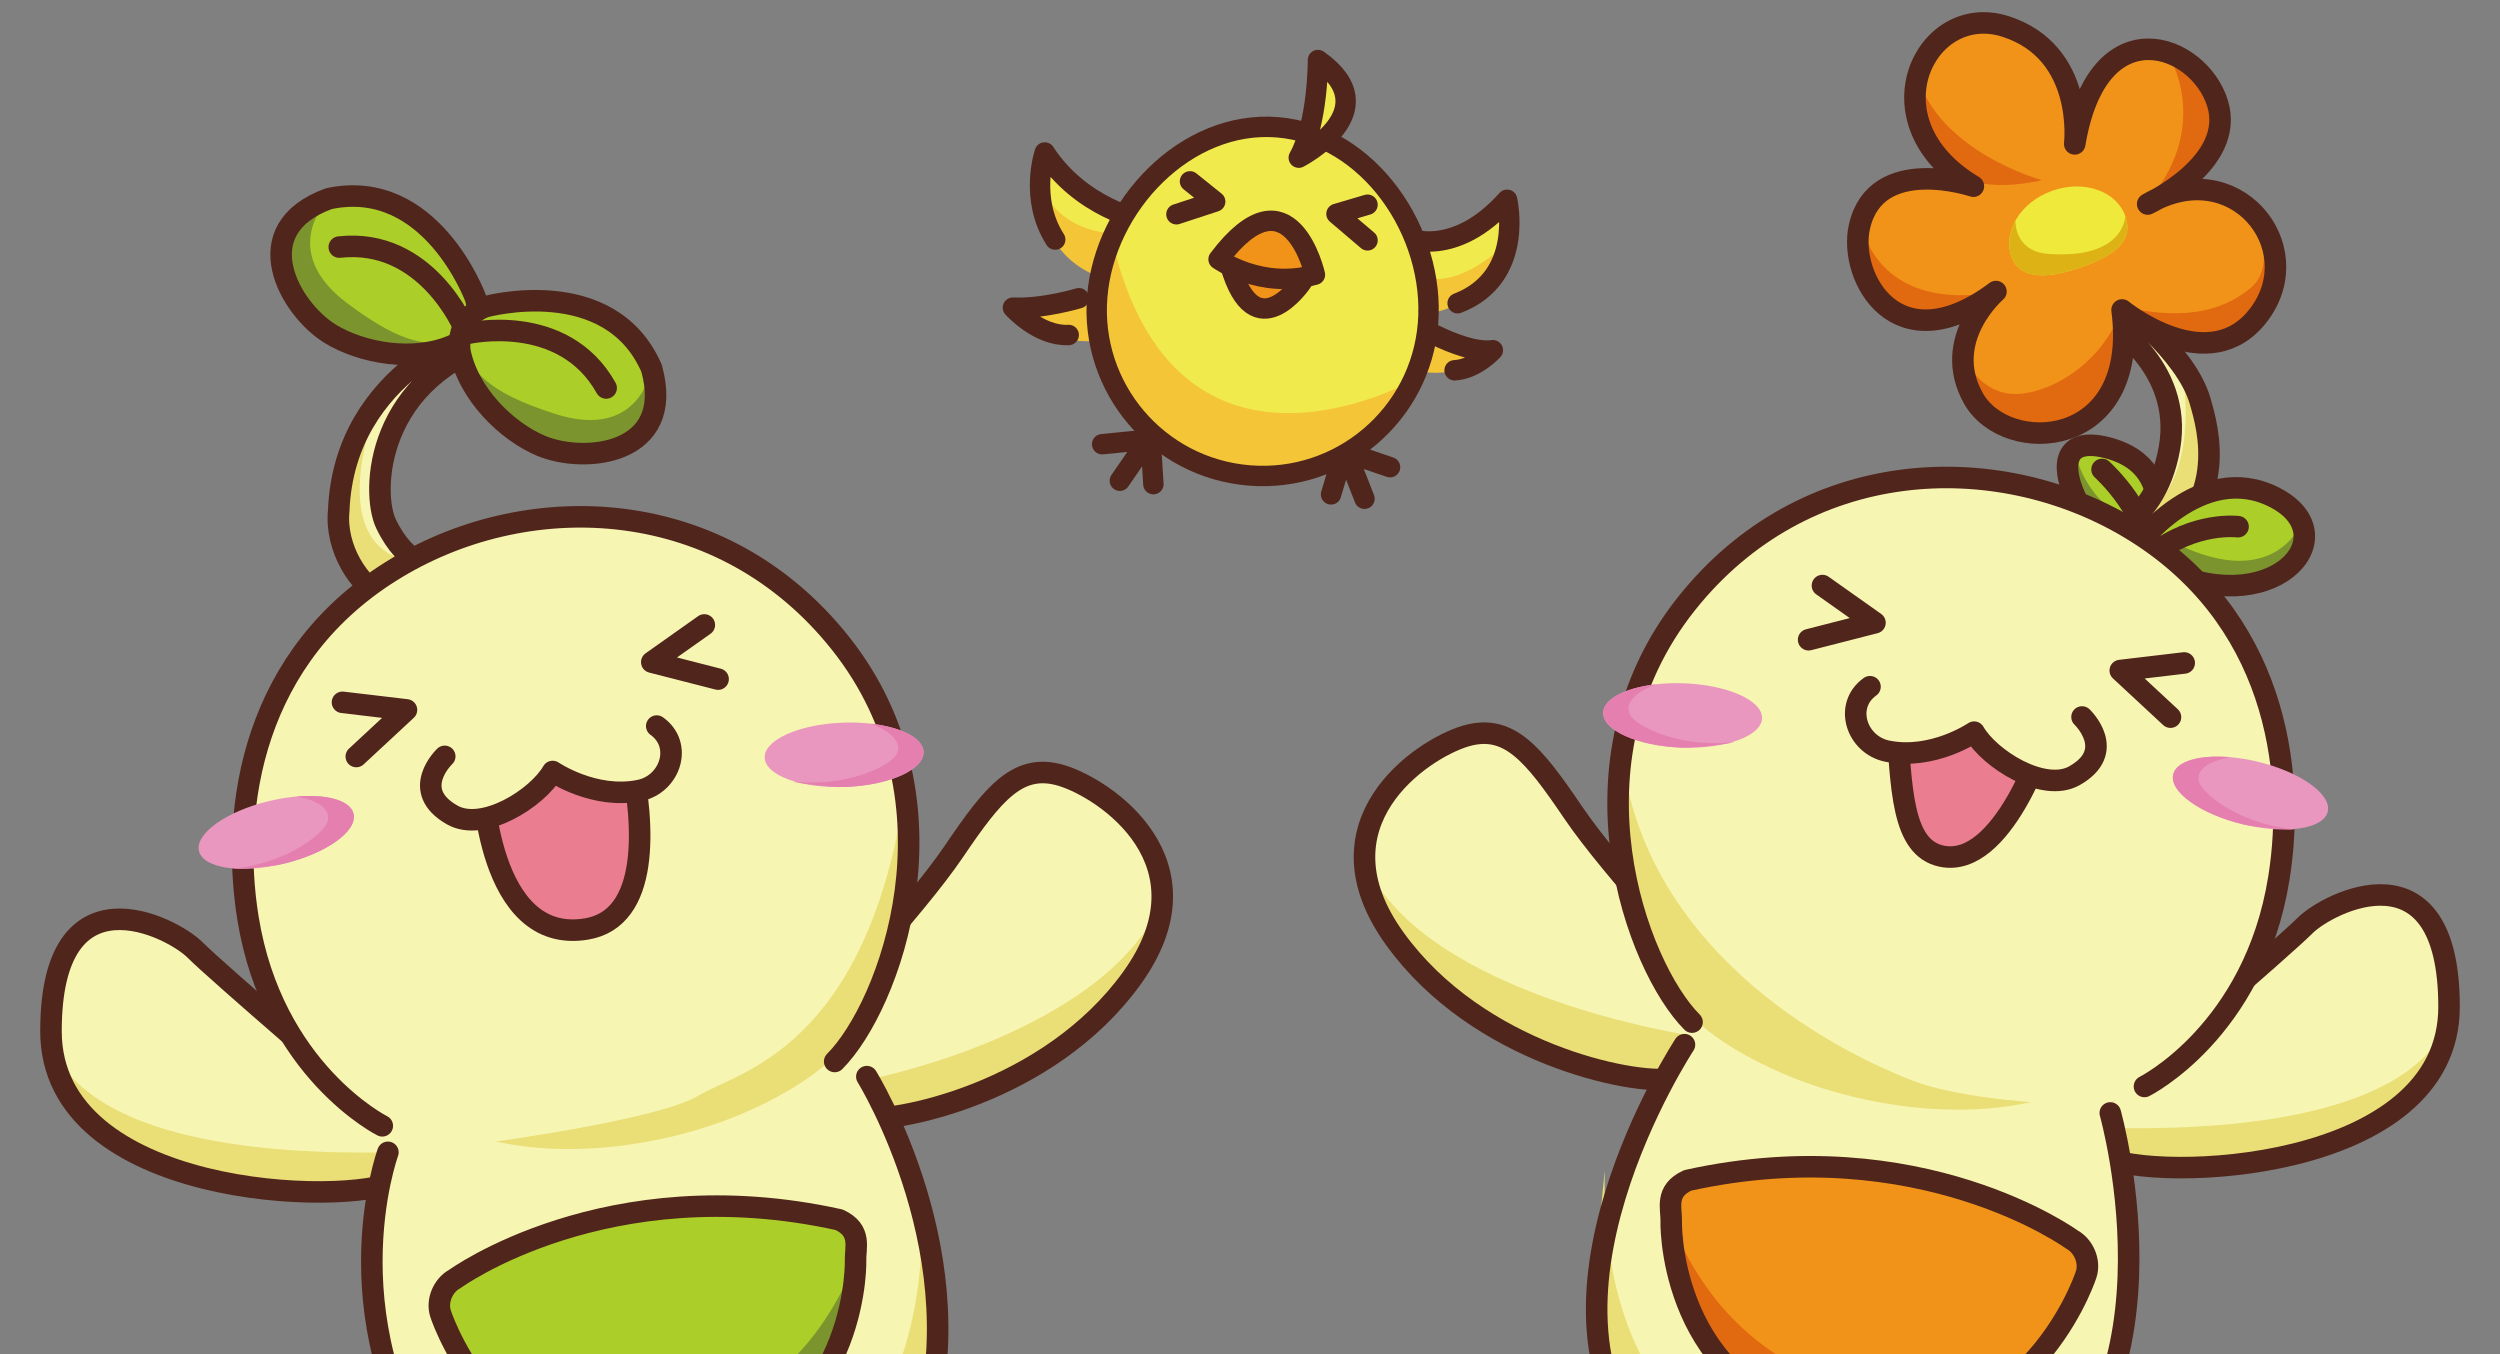 <?xml version="1.0" encoding="utf-8"?>
<!-- Generator: Adobe Illustrator 16.0.4, SVG Export Plug-In . SVG Version: 6.00 Build 0)  -->
<!DOCTYPE svg PUBLIC "-//W3C//DTD SVG 1.0//EN" "http://www.w3.org/TR/2001/REC-SVG-20010904/DTD/svg10.dtd">
<svg version="1.0" id="レイヤー_1" xmlns="http://www.w3.org/2000/svg" xmlns:xlink="http://www.w3.org/1999/xlink" x="0px"
	 y="0px" width="240px" height="130px" viewBox="0 0 240 130" enable-background="new 0 0 240 130" xml:space="preserve">
<rect x="0" y="0" width="240" height="130" fill="#808080" stroke="none"/>
<g>
	<defs>
		<rect id="SVGID_1_" x="0" y="0" width="240" height="130"/>
	</defs>
	<clipPath id="SVGID_2_">
		<use xlink:href="#SVGID_1_"  overflow="visible"/>
	</clipPath>
	<g clip-path="url(#SVGID_2_)">
		<g>
			<path fill="#F7F5B2" d="M43.545,140.165c0,0-4.785,28.999,4.797,38.327c9.582,9.332,18.022-1.205,17.597-8.004
				c-0.425-6.801-2.591-15.793-10.893-29.549"/>
			<path fill="#F7F5B2" d="M88.595,133.798c0,0,13.274,26.223,6.939,38.004c-6.338,11.779-17.553,4.262-19.193-2.351
				c-1.636-6.614-2.271-15.842,1.517-31.454"/>
			<path fill="#EADE76" d="M83.978,178.287c-3.211,1.061,8.527-0.855,11.557-6.484c6.335-11.781-7.068-38.545-7.068-38.545
				l-4.969,8.278C83.498,141.536,102.477,172.177,83.978,178.287"/>
			<path fill="none" stroke="#50251C" stroke-width="2.067" stroke-linecap="round" stroke-linejoin="round" d="M88.595,133.798
				c0,0,13.274,26.223,6.939,38.004c-6.338,11.779-17.553,4.262-19.193-2.351c-1.636-6.614-2.271-15.842,1.517-31.454"/>
			<path fill="#F7F5B2" d="M78.495,97.175c0,0,9.267-9.815,13.084-15.447c3.814-5.631,6.178-8.543,10.357-7.271
				c4.18,1.275,14.72,8.361,6.724,19.445c-7.996,11.09-22.895,13.994-26.35,13.447l-3.815-2.905V97.175z"/>
			<path fill="#EADE76" d="M111.407,86.845c0,0-0.489,14.723-26.5,20.609l-1.798-3.76C83.109,103.695,105.518,99.441,111.407,86.845
				"/>
			<path fill="none" stroke="#50251C" stroke-width="2.067" stroke-linecap="round" stroke-linejoin="round" d="M78.495,97.175
				c0,0,9.267-9.815,13.084-15.447c3.814-5.631,6.178-8.543,10.357-7.271c4.18,1.275,14.72,8.361,6.724,19.445
				c-7.996,11.09-22.895,13.994-26.35,13.447l-3.815-2.905V97.175z"/>
			<path fill="#F7F5B2" d="M34.88,105.355c0,0-13.993-11.995-16.174-14.178C16.524,88.996,4.894,83,4.894,98.991
				c0,15.995,28.35,16.901,33.259,14.356l1.451-4.904L34.88,105.355z"/>
			<path fill="#EADE76" d="M36.323,114.162c0,0-18.154,0.819-24.533-3.922c-6.381-4.742-6.872-9.488-6.872-10.799
				c0,0,0.165,11.781,32.323,11.183C37.241,110.624,36.49,113.019,36.323,114.162"/>
			<path fill="#EADE76" d="M48.589,146.994c0,0,6.931,4.098,12.298,4.197c0,0,12.398,24.596-2.048,30.747
				C58.839,181.938,70.16,167.587,48.589,146.994"/>
			<path fill="none" stroke="#50251C" stroke-width="2.067" stroke-linecap="round" stroke-linejoin="round" d="M34.88,105.355
				c0,0-13.993-11.995-16.174-14.178C16.524,88.996,4.894,83,4.894,98.991c0,15.995,28.35,16.901,33.259,14.356l1.451-4.904
				L34.88,105.355z"/>
			<path fill="none" stroke="#50251C" stroke-width="2.067" stroke-linecap="round" stroke-linejoin="round" d="M43.545,140.165
				c0,0-4.785,28.999,4.797,38.327c9.582,9.332,18.022-1.205,17.597-8.004c-0.425-6.801-2.591-15.793-10.893-29.549"/>
			<path fill="#F7F5B2" d="M88.306,138.973l-5.634,5.266c0,0-11.086,9.999-30.529,4.911c-4.726-0.729-9.812-6.182-9.812-6.182
				c-11.448-15.447-5.025-35.514-5.025-35.514l1.391-3.011l40.89-6.36l3.632,5.272c0,0,10.905,17.624,5.089,35.07"/>
			<path fill="#F7F5B2" d="M46.508,31.39c0,0-13.445,3.999-13.99,17.628c-0.365,3.634,1.998,7.27,4.362,8.359l4.905-2.906
				c0,0-2.728,0-4.725-4.182c-1.447-3.023-1.09-14.174,11.452-17.808L46.508,31.39z"/>
			<path fill="#EADE76" d="M36.161,38.918c0,0-7.361,9.326-0.818,17.666l4.091-2.78C39.433,53.803,31.09,53.639,36.161,38.918"/>
			<path fill="none" stroke="#50251C" stroke-width="2.067" stroke-linecap="round" stroke-linejoin="round" d="M46.508,31.39
				c0,0-13.445,3.999-13.99,17.628c-0.365,3.634,1.998,7.27,4.362,8.359l4.905-2.906c0,0-2.728,0-4.725-4.182
				c-1.447-3.023-1.09-14.174,11.452-17.808L46.508,31.39z"/>
			<path fill="#F7F5B2" d="M36.699,108.078c0,0-10.542-5.269-12.901-19.99c-1.686-10.48,0.363-25.26,14.355-33.617
				c12.896-7.709,31.257-6.907,42.521,7.269c12.107,15.229,4.727,34.891-0.545,40.163"/>
			<path fill="#EB7D91" d="M46.331,74.82c0,0,0.362,15.993,9.996,14.359c6.008-1.021,5.63-9.814,4.178-16.537L46.331,74.82z"/>
			<path fill="none" stroke="#50251C" stroke-width="2.067" stroke-linecap="round" stroke-linejoin="round" d="M46.331,74.82
				c0,0,0.362,15.993,9.996,14.359c6.008-1.021,5.63-9.814,4.178-16.537L46.331,74.82z"/>
			<path fill="#ACCE29" d="M43.642,122.794c0,0,14.576-10.637,36.912-5.698c2.213,1.022,1.539,2.678,1.578,3.948
				c0.041,1.271-0.371,17.285-17.022,19.622c-16.655,2.339-22.415-13.3-22.817-14.56S42.568,123.372,43.642,122.794"/>
			<path fill="#7B942D" d="M82.132,121.044c0.468-1.18-0.371,17.285-17.022,19.622c-5.066,0.325-10.792-0.002-13.246-2.456
				C51.864,138.21,73.959,141.671,82.132,121.044"/>
			<path fill="#F7F5B2" d="M42.695,72.611c0,0-3.455,3.271,0.727,5.631c2.973,1.68,8.176-1.635,9.633-4.178
				c0,0,3.995,2.725,8.359,1.817c2.932-0.611,4.178-4.365,1.633-6.179"/>
			<path fill="none" stroke="#50251C" stroke-width="2.067" stroke-linecap="round" stroke-linejoin="round" d="M42.695,72.611
				c0,0-3.455,3.271,0.727,5.631c2.973,1.68,8.176-1.635,9.633-4.178c0,0,3.995,2.725,8.359,1.817
				c2.932-0.611,4.178-4.365,1.633-6.179"/>
			<path fill="none" stroke="#50251C" stroke-width="2.067" stroke-linecap="round" stroke-linejoin="round" d="M43.642,122.794
				c0,0,14.576-10.637,36.912-5.698c2.213,1.022,1.539,2.678,1.578,3.948c0.041,1.271-0.371,17.285-17.022,19.622
				c-16.655,2.339-22.415-13.3-22.817-14.56S42.568,123.372,43.642,122.794z"/>
			<path fill="#ACCE29" d="M45.65,28.61c0,0-4.262-11.627-14.077-9.538c-8.119,2.948-3.753,10.569,0.101,12.955
				c3.007,1.861,8.128,2.822,11.98,1.049C46,31.681,45.969,29.712,45.65,28.61"/>
			<path fill="#7B942D" d="M43.654,33.076c-3.853,1.772-8.974,0.812-11.98-1.049c-3.854-2.386-8.22-10.007-0.101-12.955
				c0,0-5.091,4.943,1.838,10.1C39.182,33.464,40.899,32.828,43.654,33.076"/>
			<path fill="none" stroke="#50251C" stroke-width="2.067" stroke-linecap="round" stroke-linejoin="round" d="M44.587,31.551
				c0,0-3.614-8.766-12.017-7.832"/>
			<path fill="none" stroke="#50251C" stroke-width="2.067" stroke-linecap="round" stroke-linejoin="round" d="M45.65,28.61
				c0,0-4.262-11.627-14.077-9.538c-8.119,2.948-3.753,10.569,0.101,12.955c3.007,1.861,8.128,2.822,11.98,1.049
				C46,31.681,45.969,29.712,45.65,28.61z"/>
			<path fill="#ACCE29" d="M46.609,29.443c0,0,11.94-3.29,15.941,5.913c2.322,8.319-6.418,9.195-10.596,7.446
				c-3.265-1.364-7.021-4.972-7.817-9.14C43.91,30.944,45.526,29.824,46.609,29.443"/>
			<path fill="#7B942D" d="M44.137,33.662c0.797,4.168,4.553,7.776,7.817,9.14c4.178,1.75,12.918,0.874,10.596-7.446
				c0,0-1.058,7.019-9.284,4.372C46.421,37.528,45.937,35.759,44.137,33.662"/>
			<path fill="none" stroke="#50251C" stroke-width="2.067" stroke-linecap="round" stroke-linejoin="round" d="M44.837,32.017
				c0,0,9.23-2.153,13.354,5.229"/>
			<path fill="none" stroke="#50251C" stroke-width="2.067" stroke-linecap="round" stroke-linejoin="round" d="M46.609,29.443
				c0,0,11.94-3.29,15.941,5.913c2.322,8.319-6.418,9.195-10.596,7.446c-3.265-1.364-7.021-4.972-7.817-9.14
				C43.91,30.944,45.526,29.824,46.609,29.443z"/>
			<path fill="#EADE76" d="M88.503,116.127c0,0,1.126,10.601,1.149,16.193c0.026,8.222-6.544,11.778-8.835,13.249
				c-2.291,1.476-11.029,6.99-19.619,5.791c-15.011-2.098-17.588-6.42-20.644-11.922c0,0,14.682,12.918,37.318,2.043
				C83.97,138.55,88.831,129.542,88.503,116.127"/>
			<path fill="none" stroke="#50251C" stroke-width="2.067" stroke-linecap="round" stroke-linejoin="round" d="M88.306,138.426
				c5.816-17.446-5.089-35.07-5.089-35.07"/>
			<path fill="none" stroke="#50251C" stroke-width="2.067" stroke-linecap="round" stroke-linejoin="round" d="M53.912,149.705
				c0,0,13.248,4.748,25.834-3.643"/>
			<path fill="#EADE76" d="M86.868,76.047c0,0,0.657,3.601,0.495,6.382c-0.167,2.779-1.963,11.775-4.254,15.373
				c-2.291,3.602-5.758,6.449-11.615,9.003c-6.378,2.778-15.705,4.579-23.883,2.778c0,0,15.703-2.129,19.466-4.416
				C70.838,102.876,83.109,100.751,86.868,76.047"/>
			<path fill="none" stroke="#50251C" stroke-width="2.067" stroke-linecap="round" stroke-linejoin="round" d="M36.699,108.078
				c0,0-10.542-5.269-12.901-19.99c-1.686-10.48,0.363-25.26,14.355-33.617c12.896-7.709,31.257-6.907,42.521,7.269
				c12.107,15.229,4.727,34.891-0.545,40.163"/>
			<path fill="#E997BE" d="M33.94,78.117c0.4,1.659-2.596,3.807-6.691,4.799c-4.102,0.988-7.745,0.444-8.147-1.213
				c-0.398-1.656,2.596-3.805,6.696-4.793C29.889,75.917,33.542,76.459,33.94,78.117"/>
			<path fill="#E997BE" d="M88.664,72.179c0.062,1.706-3.301,3.215-7.514,3.369s-7.675-1.104-7.741-2.811
				c-0.061-1.705,3.304-3.212,7.52-3.363C85.138,69.219,88.602,70.477,88.664,72.179"/>
			<path fill="#E47FAF" d="M76.403,75.056c-1.357-0.125,2.963,0.558,4.747,0.492c4.213-0.154,7.576-1.663,7.514-3.369
				c-0.048-1.322-2.152-2.375-5.062-2.709c0,0,3.429,1.18,2.449,2.982C85.529,73.415,81.641,75.535,76.403,75.056"/>
			<path fill="#E47FAF" d="M22.498,83.38c-1.355,0.146,3.015-0.049,4.751-0.465c4.096-0.992,7.092-3.139,6.691-4.799
				c-0.313-1.289-2.582-1.903-5.501-1.648c0,0,3.599,0.475,2.995,2.434C31.11,79.951,27.727,82.806,22.498,83.38"/>
			<path fill="none" stroke="#50251C" stroke-width="2.067" stroke-linecap="round" stroke-linejoin="round" d="M43.421,143.88
				c-12.359-16.359-6.181-33.257-6.181-33.257"/>
			<polyline fill="none" stroke="#50251C" stroke-width="2.067" stroke-linecap="round" stroke-linejoin="round" points="
				32.879,67.423 39.022,68.15 34.204,72.626 			"/>
			<polyline fill="none" stroke="#50251C" stroke-width="2.067" stroke-linecap="round" stroke-linejoin="round" points="
				67.615,59.995 62.57,63.564 68.937,65.194 			"/>
		</g>
		<g>
			<path fill="#ACCE29" d="M206.009,54.092c0,0,4.312-9.128-3.795-11.133C194.109,40.954,200.981,53.725,206.009,54.092"/>
			<path fill="none" stroke="#50251C" stroke-width="2.067" stroke-linecap="round" stroke-linejoin="round" d="M201.797,45.068
				c0,0,5.158,4.694,3.98,8.622"/>
			<path fill="#7B942D" d="M199.155,43.194c0,0-2.097,6.677,5.99,10.249l0.479-2.763C205.624,50.68,200.342,48.918,199.155,43.194"
				/>
			<path fill="none" stroke="#50251C" stroke-width="2.067" stroke-linecap="round" stroke-linejoin="round" d="M206.009,54.092
				c0,0,4.312-9.128-3.795-11.133C194.109,40.954,200.981,53.725,206.009,54.092z"/>
			<path fill="#F7F5B2" d="M203.344,28.976c0,0,6.491,4.79,7.858,9.496c0.776,2.658,3.039,10.335-5.425,15.218l-5.242-1.573
				c0,0,6.329-1.1,7.733-9.102c1.4-8.002-6.167-12.271-6.167-12.271l-2.178-1.795l2.097-2.228L203.344,28.976z"/>
			<path fill="#EADE76" d="M209.455,35.281c0,0,6.685,7.641-0.868,18.139l-5.379-2.319
				C203.208,51.101,211.687,49.245,209.455,35.281"/>
			<path fill="none" stroke="#50251C" stroke-width="2.067" stroke-linecap="round" stroke-linejoin="round" d="M203.344,28.976
				c0,0,6.491,4.79,7.858,9.496c0.776,2.658,3.039,10.335-5.425,15.218l-5.242-1.573c0,0,6.329-1.1,7.733-9.102
				c1.4-8.002-6.167-12.271-6.167-12.271l-2.178-1.795l2.097-2.228L203.344,28.976z"/>
			<path fill="#ACCE29" d="M204.965,52.588c0,0,6.274-8.535,13.438-4.816c7.165,3.722-0.371,12.169-11.264,6.612L204.965,52.588z"/>
			<path fill="#7B942D" d="M205.778,53.69c0,0,7.272,4.502,13.018,1.206c1.947-0.911,2.454-3.486,2.075-4.568
				c0,0-2.923,7.399-14.036,0.717L205.778,53.69z"/>
			<path fill="none" stroke="#50251C" stroke-width="2.067" stroke-linecap="round" stroke-linejoin="round" d="M204.965,52.588
				c0,0,6.274-8.535,13.438-4.816c7.165,3.722-0.371,12.169-11.264,6.612L204.965,52.588z"/>
			<path fill="none" stroke="#50251C" stroke-width="2.067" stroke-linecap="round" stroke-linejoin="round" d="M214.853,50.562
				c0,0-4.125-0.526-8.222,2.669"/>
			<path fill="#F19319" d="M203.719,29.757c0,0,8.41,6.868,13.197,0.363c4.789-6.503-2.452-15.386-10.738-10.534
				c0,0,8.479-3.906,6.708-9.659c-1.766-5.756-11.491-9.393-13.712,3.887c0,0,1.063-8.804-6.646-11.274
				c-7.708-2.471-13.428,9.158-3.084,15.335c0,0-9.368-3.167-10.943,3.912c-1.071,4.824,3.574,13.365,13.11,6.201
				c0,0-5.331,4.573-2.175,10.233C192.59,43.885,205.481,43.213,203.719,29.757"/>
			<path fill="#EEE93A" d="M193.097,24.626c0.863,2.405,3.842,2.05,6.856,0.97c3.02-1.079,4.926-2.466,4.071-4.87
				c-0.862-2.409-4.007-3.485-7.021-2.409C193.987,19.394,192.239,22.22,193.097,24.626"/>
			<path fill="#DCB215" d="M204.025,20.726c0.854,2.404-1.052,3.791-4.071,4.87c-3.015,1.08-5.993,1.435-6.856-0.97
				c-0.406-1.135-0.23-2.365,0.385-3.461c0,0-0.163,2.966,3.149,3.21C204.006,24.911,204.025,20.726,204.025,20.726"/>
			<path fill="#E1690F" d="M178.612,21.437c0,0-1.14,15.136,13,6.551C191.612,27.988,181.068,30.646,178.612,21.437"/>
			<path fill="#E1690F" d="M203.6,29.875c0,0,1.945,11.216-7.387,11.905c-9.337,0.687-7.72-8.814-7.72-8.814s0.155,3.725,3.83,4.721
				C195.287,38.489,201.445,35.756,203.6,29.875"/>
			<path fill="#E1690F" d="M203.924,29.447c0,0,5.689,4.814,9.366,3.471c3.679-1.338,7.833-6.691,3.18-12.228
				c0,0,2.136,4.735-0.306,6.86C213.985,29.447,210.304,30.99,203.924,29.447"/>
			<path fill="#E1690F" d="M184.006,7.075c0,0-2.186,13.295,12.038,10.225C196.044,17.3,186,14.572,184.006,7.075"/>
			<path fill="#E1690F" d="M205.811,19.747c0,0,15.46-7.414,2.393-14.422C208.204,5.325,212.575,12.325,205.811,19.747"/>
			<path fill="none" stroke="#50251C" stroke-width="2.067" stroke-linecap="round" stroke-linejoin="round" d="M203.719,29.757
				c0,0,8.41,6.868,13.197,0.363c4.789-6.503-2.452-15.386-10.738-10.534c0,0,8.479-3.906,6.708-9.659
				c-1.766-5.756-11.491-9.393-13.712,3.887c0,0,1.063-8.804-6.646-11.274c-7.708-2.471-13.428,9.158-3.084,15.335
				c0,0-9.368-3.167-10.943,3.912c-1.071,4.824,3.574,13.365,13.11,6.201c0,0-5.331,4.573-2.175,10.233
				C192.59,43.885,205.481,43.213,203.719,29.757z"/>
			<path fill="#F7F5B2" d="M158.463,135.459c0,0-12.146,26.771-5.312,38.263c6.832,11.5,17.718,3.51,19.073-3.166
				c1.352-6.678,1.595-15.924-2.858-31.361"/>
			<path fill="#EADE76" d="M164.974,179.71c3.253,0.922-8.554-0.492-11.822-5.988c-6.834-11.492,5.416-38.809,5.416-38.809
				l5.314,8.059C163.882,142.972,146.232,174.396,164.974,179.71"/>
			<path fill="none" stroke="#50251C" stroke-width="2.067" stroke-linecap="round" stroke-linejoin="round" d="M158.463,135.459
				c0,0-12.146,26.771-5.312,38.263c6.832,11.5,17.718,3.51,19.073-3.166c1.352-6.678,1.595-15.924-2.858-31.361"/>
			<path fill="#F7F5B2" d="M195.294,140.89c0,0,3.129,29.223-6.963,37.995c-10.093,8.772-17.927-2.225-17.114-8.987
				c0.807-6.766,3.476-15.623,12.546-28.885"/>
			<path fill="#EADE76" d="M193.979,143.161c0,0-8.401,3.226-13.768,3.022c0,0-18.111,28.293-2.555,35.55
				C177.657,181.733,171.278,162.506,193.979,143.161"/>
			<path fill="none" stroke="#50251C" stroke-width="2.067" stroke-linecap="round" stroke-linejoin="round" d="M195.294,140.89
				c0,0,3.129,29.223-6.963,37.995c-10.093,8.772-17.927-2.225-17.114-8.987c0.807-6.766,3.476-15.623,12.546-28.885"/>
			<path fill="#F7F5B2" d="M205.125,103.017c0,0,13.991-11.993,16.175-14.176c2.18-2.179,13.809-8.178,13.809,7.816
				c0,15.99-28.35,16.899-33.255,14.357l-1.454-4.908L205.125,103.017z"/>
			<path fill="#EADE76" d="M203.679,111.828c0,0,18.154,0.818,24.537-3.922c6.379-4.748,6.87-9.491,6.87-10.8
				c0,0-0.167,11.778-32.326,11.182C202.76,108.288,203.515,110.683,203.679,111.828"/>
			<path fill="none" stroke="#50251C" stroke-width="2.067" stroke-linecap="round" stroke-linejoin="round" d="M205.125,103.017
				c0,0,13.991-11.993,16.175-14.176c2.18-2.179,13.809-8.178,13.809,7.816c0,15.99-28.35,16.899-33.255,14.357l-1.454-4.908
				L205.125,103.017z"/>
			<path fill="#F7F5B2" d="M164.077,93.396c0,0-9.272-9.813-13.089-15.447c-3.816-5.633-6.178-8.539-10.357-7.268
				c-4.178,1.273-14.72,8.361-6.724,19.443c7.996,11.088,22.897,13.995,26.35,13.447l3.82-2.906V93.396z"/>
			<path fill="#EADE76" d="M131.16,83.067c0,0,1.138,15.958,27.548,20.861l3.584-4.526C162.292,99.402,137.048,95.664,131.16,83.067
				"/>
			<path fill="none" stroke="#50251C" stroke-width="2.067" stroke-linecap="round" stroke-linejoin="round" d="M164.077,93.396
				c0,0-9.272-9.813-13.089-15.447c-3.816-5.633-6.178-8.539-10.357-7.268c-4.178,1.273-14.72,8.361-6.724,19.443
				c7.996,11.088,22.897,13.995,26.35,13.447l3.82-2.906V93.396z"/>
			<path fill="#F7F5B2" d="M154.262,135.193l5.631,5.272c0,0,11.085,9.993,30.531,4.905c4.725-0.727,9.813-6.18,9.813-6.18
				c9.211-14.517,2.349-32.348,2.349-32.348l1.284-6.178l-40.885-6.363l-1.276,5.986c0,0-13.376,14.957-7.447,34.36"/>
			<path fill="#F7F5B2" d="M205.869,104.3c0,0,10.539-5.268,12.902-19.992c1.686-10.482-0.361-25.257-14.351-33.619
				c-12.901-7.701-31.261-6.904-42.527,7.273c-12.106,15.226-4.958,35.132,0.543,40.161
				C167.761,102.984,188.319,113.925,205.869,104.3"/>
			<path fill="#EADE76" d="M155.697,72.271c0,0-0.654,3.598-0.491,6.379c0.167,2.781,1.964,11.779,4.254,15.377
				c2.292,3.6,5.758,6.447,11.615,8.999c6.377,2.778,15.703,4.58,23.883,2.778c0,0-7.252-0.465-11.352-2.066
				C172.476,99.402,157.574,89.214,155.697,72.271"/>
			<path fill="none" stroke="#50251C" stroke-width="2.067" stroke-linecap="round" stroke-linejoin="round" d="M205.869,104.3
				c0,0,10.539-5.268,12.902-19.992c1.686-10.482-0.361-25.257-14.351-33.619c-12.901-7.701-31.261-6.904-42.527,7.273
				c-12.106,15.226-4.726,34.888,0.543,40.161"/>
			<path fill="#EB7D91" d="M196.241,71.045c0,0-3.944,12.364-9.836,11.149c-3.87-0.802-3.87-6.587-4.341-13.33L196.241,71.045z"/>
			<path fill="none" stroke="#50251C" stroke-width="2.067" stroke-linecap="round" stroke-linejoin="round" d="M196.241,71.045
				c0,0-3.944,12.364-9.836,11.149c-3.87-0.802-3.87-6.587-4.341-13.33L196.241,71.045z"/>
			<path fill="#F19319" d="M198.926,119.011c0,0-14.579-10.633-36.912-5.693c-2.217,1.021-1.541,2.68-1.575,3.951
				c-0.045,1.27,0.364,17.282,17.021,19.619c16.655,2.34,22.415-13.301,22.817-14.561
				C200.681,121.068,199.999,119.595,198.926,119.011"/>
			<path fill="#E1690F" d="M160.439,117.269c-0.473-1.184,0.364,17.282,17.021,19.619c5.065,0.325,10.791-0.004,13.243-2.457
				C190.703,134.431,168.607,137.892,160.439,117.269"/>
			<path fill="#F7F5B2" d="M199.875,68.83c0,0,3.452,3.275-0.728,5.638c-2.975,1.678-8.178-1.638-9.632-4.181
				c0,0-3.998,2.725-8.36,1.818c-2.932-0.614-4.177-4.363-1.636-6.18"/>
			<path fill="none" stroke="#50251C" stroke-width="2.067" stroke-linecap="round" stroke-linejoin="round" d="M199.875,68.83
				c0,0,3.452,3.275-0.728,5.638c-2.975,1.678-8.178-1.638-9.632-4.181c0,0-3.998,2.725-8.36,1.818
				c-2.932-0.614-4.177-4.363-1.636-6.18"/>
			<path fill="none" stroke="#50251C" stroke-width="2.067" stroke-linecap="round" stroke-linejoin="round" d="M198.926,119.011
				c0,0-14.579-10.633-36.912-5.693c-2.217,1.021-1.541,2.68-1.575,3.951c-0.045,1.27,0.364,17.282,17.021,19.619
				c16.655,2.34,22.415-13.301,22.817-14.561C200.681,121.068,199.999,119.595,198.926,119.011z"/>
			<path fill="#EADE76" d="M154.061,112.347c0,0-1.124,10.602-1.141,16.197c-0.031,8.221,6.539,11.775,8.831,13.248
				c2.286,1.473,10.984,4.982,19.616,5.791c9.218,0.861,17.591-6.42,20.646-11.922c0,0-14.684,12.916-37.32,2.041
				C158.599,134.775,153.736,125.762,154.061,112.347"/>
			<path fill="none" stroke="#50251C" stroke-width="2.067" stroke-linecap="round" stroke-linejoin="round" d="M158.708,140.145
				c-13.771-14.337,3.002-39.856,3.002-39.856"/>
			<path fill="none" stroke="#50251C" stroke-width="2.067" stroke-linecap="round" stroke-linejoin="round" d="M184.548,147.122
				c0,0-10.375,3.021-20.562-3.961"/>
			<path fill="#E997BE" d="M208.63,74.339c-0.404,1.658,2.599,3.806,6.691,4.797c4.098,0.986,7.741,0.447,8.144-1.211
				c0.4-1.658-2.597-3.804-6.693-4.795C212.675,72.14,209.029,72.679,208.63,74.339"/>
			<path fill="#E997BE" d="M153.903,68.405c-0.062,1.702,3.304,3.21,7.514,3.366c4.211,0.152,7.677-1.104,7.741-2.811
				c0.062-1.705-3.302-3.211-7.515-3.365S153.964,66.7,153.903,68.405"/>
			<path fill="#E47FAF" d="M166.166,71.276c1.355-0.122-2.967,0.56-4.749,0.495c-4.21-0.156-7.576-1.664-7.514-3.366
				c0.048-1.323,2.151-2.38,5.063-2.712c0,0-3.431,1.18-2.453,2.979C157.042,69.634,160.927,71.758,166.166,71.276"/>
			<path fill="#E47FAF" d="M220.07,79.602c1.359,0.147-3.012-0.048-4.748-0.466c-4.093-0.991-7.094-3.139-6.691-4.797
				c0.312-1.287,2.582-1.902,5.501-1.646c0,0-3.6,0.473-2.996,2.427C211.457,76.173,214.843,79.027,220.07,79.602"/>
			<path fill="none" stroke="#50251C" stroke-width="2.067" stroke-linecap="round" stroke-linejoin="round" d="M191.906,145.427
				c18.862-9.621,10.681-38.584,10.681-38.584"/>
			<polyline fill="none" stroke="#50251C" stroke-width="2.067" stroke-linecap="round" stroke-linejoin="round" points="
				209.685,63.644 203.545,64.371 208.366,68.847 			"/>
			<polyline fill="none" stroke="#50251C" stroke-width="2.067" stroke-linecap="round" stroke-linejoin="round" points="
				174.955,56.215 179.997,59.783 173.627,61.415 			"/>
		</g>
		<g>
			
				<line fill="none" stroke="#50251C" stroke-width="1.958" stroke-linecap="round" stroke-linejoin="round" x1="128.654" y1="41.906" x2="130.991" y2="47.88"/>
			<polyline fill="none" stroke="#50251C" stroke-width="1.958" stroke-linecap="round" stroke-linejoin="round" points="
				133.445,44.852 129.017,43.339 127.78,47.461 			"/>
			
				<line fill="none" stroke="#50251C" stroke-width="1.958" stroke-linecap="round" stroke-linejoin="round" x1="111.141" y1="40.87" x2="107.505" y2="46.15"/>
			<polyline fill="none" stroke="#50251C" stroke-width="1.958" stroke-linecap="round" stroke-linejoin="round" points="
				105.805,42.644 110.46,42.182 110.725,46.479 			"/>
			<path fill="#F3C537" d="M109.37,27.068c0,0-9.044,3.149-11.973,2.66c0,0,4.379,5.303,11.849,1.878L109.37,27.068z"/>
			<path fill="#F0EA4D" d="M109.89,21.466c0,0-7.87-3-9.607-6.591c0,0-2.858,10.625,7.424,10.95L109.89,21.466z"/>
			<path fill="#F3C537" d="M135.071,30.731c0,0,6.264,3.363,7.954,3.207c0,0-4.136,3.608-9.238,0.754L135.071,30.731z"/>
			<path fill="#F3C537" d="M107.308,27.066c0,0-7.41-0.872-7.416-9.143c0,0,2.255,6.071,10.773,4.107L107.308,27.066z"/>
			<path fill="#F0EA4D" d="M136.129,22.993c0,0,5.677,0.289,8.613-3.515c0,0,1.3,12.194-9.484,9.631L136.129,22.993z"/>
			<path fill="#F3C537" d="M134.325,29.651c0,0,6.221,2.927,10.642-6.652c0,0-5.372,5.737-9.431,3.089L134.325,29.651z"/>
			<path fill="none" stroke="#50251C" stroke-width="1.958" stroke-linecap="round" stroke-linejoin="round" d="M135.118,22.84
				c0,0,4.495,2.005,9.563-3.664c0,0,1.752,7.445-4.749,9.935"/>
			<path fill="none" stroke="#50251C" stroke-width="1.958" stroke-linecap="round" stroke-linejoin="round" d="M134.445,30.3
				c0,0,5.701,3.772,8.87,3.319c0,0-1.648,1.825-3.675,1.929"/>
			<path fill="none" stroke="#50251C" stroke-width="1.958" stroke-linecap="round" stroke-linejoin="round" d="M109.617,21.124
				c0,0-5.86-1.151-9.322-6.486c0,0-1.515,4.429,1.006,8.36"/>
			<path fill="none" stroke="#50251C" stroke-width="1.958" stroke-linecap="round" stroke-linejoin="round" d="M103.575,28.629
				c0,0-3.427,1.044-6.335,0.904c0,0,2.463,2.775,5.356,2.626"/>
			<path fill="#F0EA4D" d="M105.335,28.472c-0.717,8.769,5.815,16.456,14.587,17.171c8.767,0.713,16.454-5.816,17.168-14.585
				c0.712-8.77-5.678-18.125-14.45-18.839C113.873,11.505,106.048,19.703,105.335,28.472"/>
			<path fill="#F3C537" d="M106.752,22.994c0,0-5.847,13.503,6.748,20.644c12.597,7.144,20.84-4.255,22.085-7.101
				C135.585,36.537,112.821,49.371,106.752,22.994"/>
			<path fill="none" stroke="#50251C" stroke-width="1.958" stroke-linecap="round" stroke-linejoin="round" d="M105.335,28.472
				c-0.717,8.769,5.815,16.456,14.587,17.171c8.767,0.713,16.454-5.816,17.168-14.585c0.712-8.77-5.678-18.125-14.45-18.839
				C113.873,11.505,106.048,19.703,105.335,28.472z"/>
			<path fill="#F0EA4D" d="M124.681,15.137c0,0,8.762-4.505,1.845-9.374C126.526,5.763,126.545,11.851,124.681,15.137"/>
			<path fill="none" stroke="#50251C" stroke-width="1.958" stroke-linecap="round" stroke-linejoin="round" d="M124.681,15.137
				c0,0,8.762-4.505,1.845-9.374C126.526,5.763,126.545,11.851,124.681,15.137z"/>
			<polyline fill="none" stroke="#50251C" stroke-width="1.958" stroke-linecap="round" stroke-linejoin="round" points="
				114.239,17.409 116.658,19.35 112.937,20.57 			"/>
			<polyline fill="none" stroke="#50251C" stroke-width="1.958" stroke-linecap="round" stroke-linejoin="round" points="
				131.28,19.651 128.301,20.532 131.284,23.073 			"/>
			<path fill="#F19319" d="M124.983,27.073c0,0-4.505,6.696-6.887-1.625"/>
			<path fill="none" stroke="#50251C" stroke-width="1.958" stroke-linecap="round" stroke-linejoin="round" d="M124.983,27.073
				c0,0-4.505,6.696-6.887-1.625"/>
			<path fill="#F19319" d="M116.982,24.892c0,0,4.081,2.931,9.252,1.479C126.234,26.371,123.849,15.786,116.982,24.892"/>
			<path fill="none" stroke="#50251C" stroke-width="1.958" stroke-linecap="round" stroke-linejoin="round" d="M116.982,24.892
				c0,0,4.081,2.931,9.252,1.479C126.234,26.371,123.849,15.786,116.982,24.892z"/>
		</g>
	</g>
</g>
</svg>

